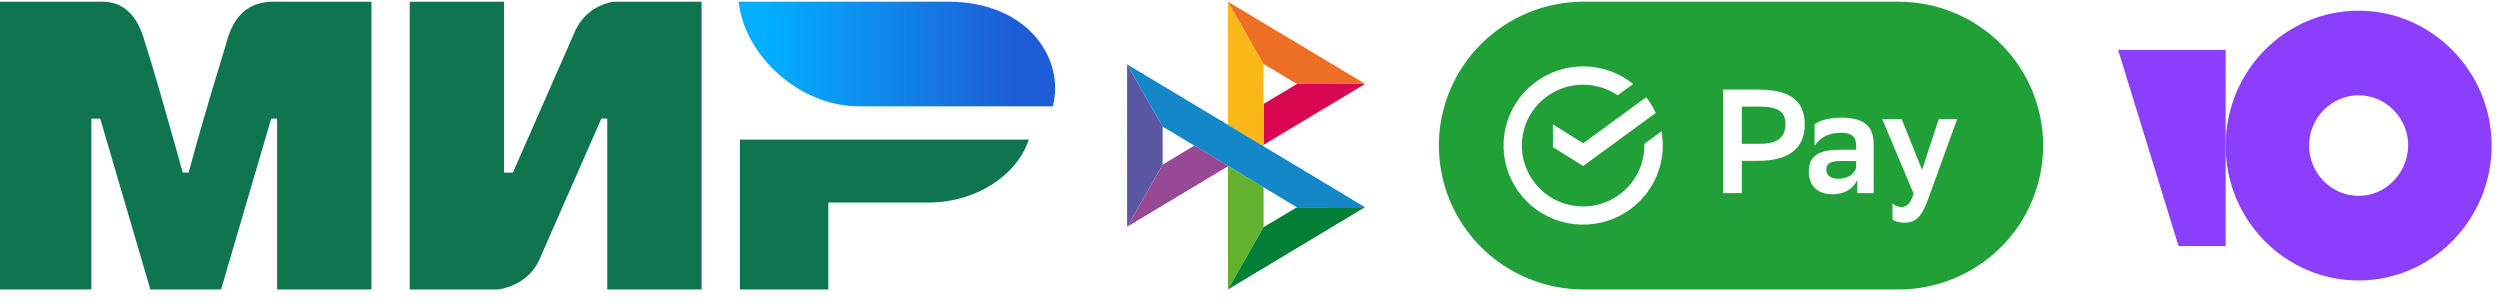 <svg width="139" height="17" viewBox="0 0 139 17" fill="none" xmlns="http://www.w3.org/2000/svg">
<g clip-path="url(#clip0_584_120454)">
<path d="M0 0.096H5.409C5.9 0.096 7.375 -0.07 8.031 2.263C8.523 3.762 9.178 6.095 10.162 9.595H10.489C11.473 5.929 12.292 3.429 12.62 2.263C13.276 -0.07 14.915 0.096 15.57 0.096H20.651V16.094H15.406V6.595H15.079L12.292 16.094H8.359L5.572 6.595H5.081V16.094H0M22.782 0.096H28.026V9.595H28.518L31.96 1.763C32.615 0.263 34.09 0.096 34.09 0.096H39.008V16.094H33.763V6.595H33.435L29.993 14.427C29.337 15.927 27.699 16.094 27.699 16.094H22.782M46.055 11.261V16.094H41.138V7.762H57.2C56.544 9.761 54.25 11.261 51.627 11.261" fill="#0F754E"/>
<path d="M58.537 5.912C59.222 3.294 57.167 0.094 52.714 0.094H41.066C41.409 3.148 44.492 5.912 47.746 5.912" fill="url(#paint0_linear_584_120454)"/>
</g>
<g clip-path="url(#clip1_584_120454)">
<path d="M62.666 3.576L64.643 7.04V9.152L62.668 12.609L62.666 3.576Z" fill="#5B57A2"/>
<path d="M70.258 5.778L72.111 4.666L75.902 4.662L70.258 8.051V5.778Z" fill="#D90751"/>
<path d="M70.247 3.556L70.257 8.141L68.275 6.948V0.094L70.247 3.556Z" fill="#FAB718"/>
<path d="M75.901 4.663L72.11 4.667L70.247 3.556L68.275 0.094L75.901 4.663Z" fill="#ED6F26"/>
<path d="M70.257 12.628V10.403L68.275 9.232L68.276 16.093L70.257 12.628Z" fill="#63B22F"/>
<path d="M72.106 11.525L64.643 7.04L62.666 3.576L75.894 11.521L72.106 11.525Z" fill="#1487C9"/>
<path d="M68.277 16.093L70.258 12.627L72.106 11.524L75.894 11.52L68.277 16.093Z" fill="#017F36"/>
<path d="M62.67 12.608L68.293 9.232L66.403 8.096L64.645 9.152L62.67 12.608Z" fill="#984995"/>
</g>
<g clip-path="url(#clip2_584_120454)">
<path fill-rule="evenodd" clip-rule="evenodd" d="M105.552 16.094H88.048C85.913 16.094 83.866 15.251 82.357 13.751C81.612 13.011 81.019 12.13 80.615 11.159C80.21 10.188 80.001 9.146 80 8.094C80.001 7.041 80.21 5.999 80.615 5.028C81.019 4.057 81.612 3.176 82.357 2.437C83.874 0.934 85.918 0.092 88.048 0.094H105.552C107.687 0.094 109.734 0.937 111.243 2.437C111.988 3.176 112.581 4.057 112.986 5.028C113.39 5.999 113.599 7.041 113.6 8.094C113.599 9.146 113.39 10.188 112.986 11.159C112.581 12.13 111.988 13.011 111.243 13.751C109.727 15.254 107.682 16.096 105.552 16.094ZM86.342 8.18V6.916L88.026 7.966L91.527 5.406C91.737 5.676 91.915 5.969 92.058 6.28L88.026 9.229L86.342 8.18ZM91.425 7.997V8.088C91.426 8.846 91.172 9.581 90.704 10.176C90.234 10.774 89.579 11.197 88.842 11.379C88.104 11.562 87.326 11.493 86.63 11.185C85.937 10.878 85.366 10.347 85.008 9.676C84.653 9.009 84.532 8.24 84.667 7.494C84.802 6.748 85.184 6.07 85.75 5.568C86.321 5.063 87.041 4.763 87.8 4.714C88.558 4.665 89.311 4.871 89.941 5.298L90.804 4.668C90.021 4.04 89.049 3.695 88.047 3.69C87.045 3.684 86.07 4.018 85.28 4.637C84.494 5.252 83.941 6.119 83.712 7.094C83.484 8.066 83.596 9.087 84.028 9.986C84.463 10.889 85.191 11.617 86.092 12.049C86.997 12.485 88.021 12.601 89 12.381C89.977 12.162 90.851 11.618 91.48 10.836C91.874 10.347 92.159 9.778 92.314 9.168C92.469 8.558 92.49 7.921 92.378 7.302L91.425 7.997ZM96.844 10.737V8.943H97.737C99.432 8.943 100.342 8.27 100.342 6.929C100.342 5.63 99.566 4.98 97.737 4.98H95.81V10.737H96.844ZM96.844 7.997V5.926L97.833 5.925C98.84 5.925 99.272 6.196 99.272 6.903C99.272 7.685 98.775 7.997 97.815 7.997H96.844ZM100.89 6.913C101.161 6.71 101.658 6.542 102.371 6.542C103.579 6.542 104.174 6.955 104.174 8.023V10.737H103.265V9.997C103.066 10.473 102.562 10.803 101.899 10.803C101.064 10.803 100.568 10.334 100.568 9.528C100.568 8.59 101.255 8.327 102.272 8.327H103.206V8.147C103.206 7.563 102.926 7.382 102.371 7.382C101.609 7.382 101.172 7.678 100.891 8.113L100.889 6.913H100.89ZM103.205 9.286V8.953H102.387C101.816 8.953 101.543 9.06 101.543 9.429C101.543 9.742 101.774 9.939 102.204 9.939C102.858 9.939 103.164 9.569 103.205 9.286ZM105.733 6.625H104.654L106.395 10.758C106.238 11.312 106.014 11.51 105.717 11.51C105.532 11.507 105.355 11.433 105.221 11.304V12.201C105.343 12.307 105.626 12.381 105.883 12.381C106.429 12.381 106.8 12.159 107.165 11.173L108.819 6.625H107.793L106.867 9.445L105.733 6.625Z" fill="#21A038"/>
</g>
<g clip-path="url(#clip3_584_120454)">
<g clip-path="url(#clip4_584_120454)">
<path d="M131.14 0.594C127.04 0.594 123.746 3.969 123.746 8.094C123.746 12.253 127.073 15.594 131.139 15.594C135.205 15.594 138.535 12.219 138.535 8.094C138.535 3.969 135.206 0.594 131.14 0.594ZM131.14 10.889C129.628 10.889 128.385 9.628 128.385 8.094C128.385 6.56 129.628 5.298 131.14 5.298C132.652 5.298 133.896 6.56 133.896 8.094C133.862 9.628 132.652 10.889 131.14 10.889Z" fill="#8B3FFD"/>
<path d="M123.746 2.773V13.682H121.126L117.766 2.773H123.746Z" fill="#8B3FFD"/>
</g>
</g>
<defs>
<linearGradient id="paint0_linear_584_120454" x1="56.482" y1="-1.797" x2="42.779" y2="-1.797" gradientUnits="userSpaceOnUse">
<stop stop-color="#1F5CD7"/>
<stop offset="1" stop-color="#02AEFF"/>
</linearGradient>
<clipPath id="clip0_584_120454">
<rect width="58.667" height="16" fill="white" transform="translate(0 0.094)"/>
</clipPath>
<clipPath id="clip1_584_120454">
<rect width="13.333" height="16" fill="white" transform="translate(62.666 0.094)"/>
</clipPath>
<clipPath id="clip2_584_120454">
<rect width="33.6" height="16" fill="white" transform="translate(80 0.094)"/>
</clipPath>
<clipPath id="clip3_584_120454">
<rect width="20.963" height="16" fill="white" transform="translate(117.6 0.094)"/>
</clipPath>
<clipPath id="clip4_584_120454">
<rect width="20.963" height="16" fill="white" transform="translate(117.6 0.094)"/>
</clipPath>
</defs>
</svg>
